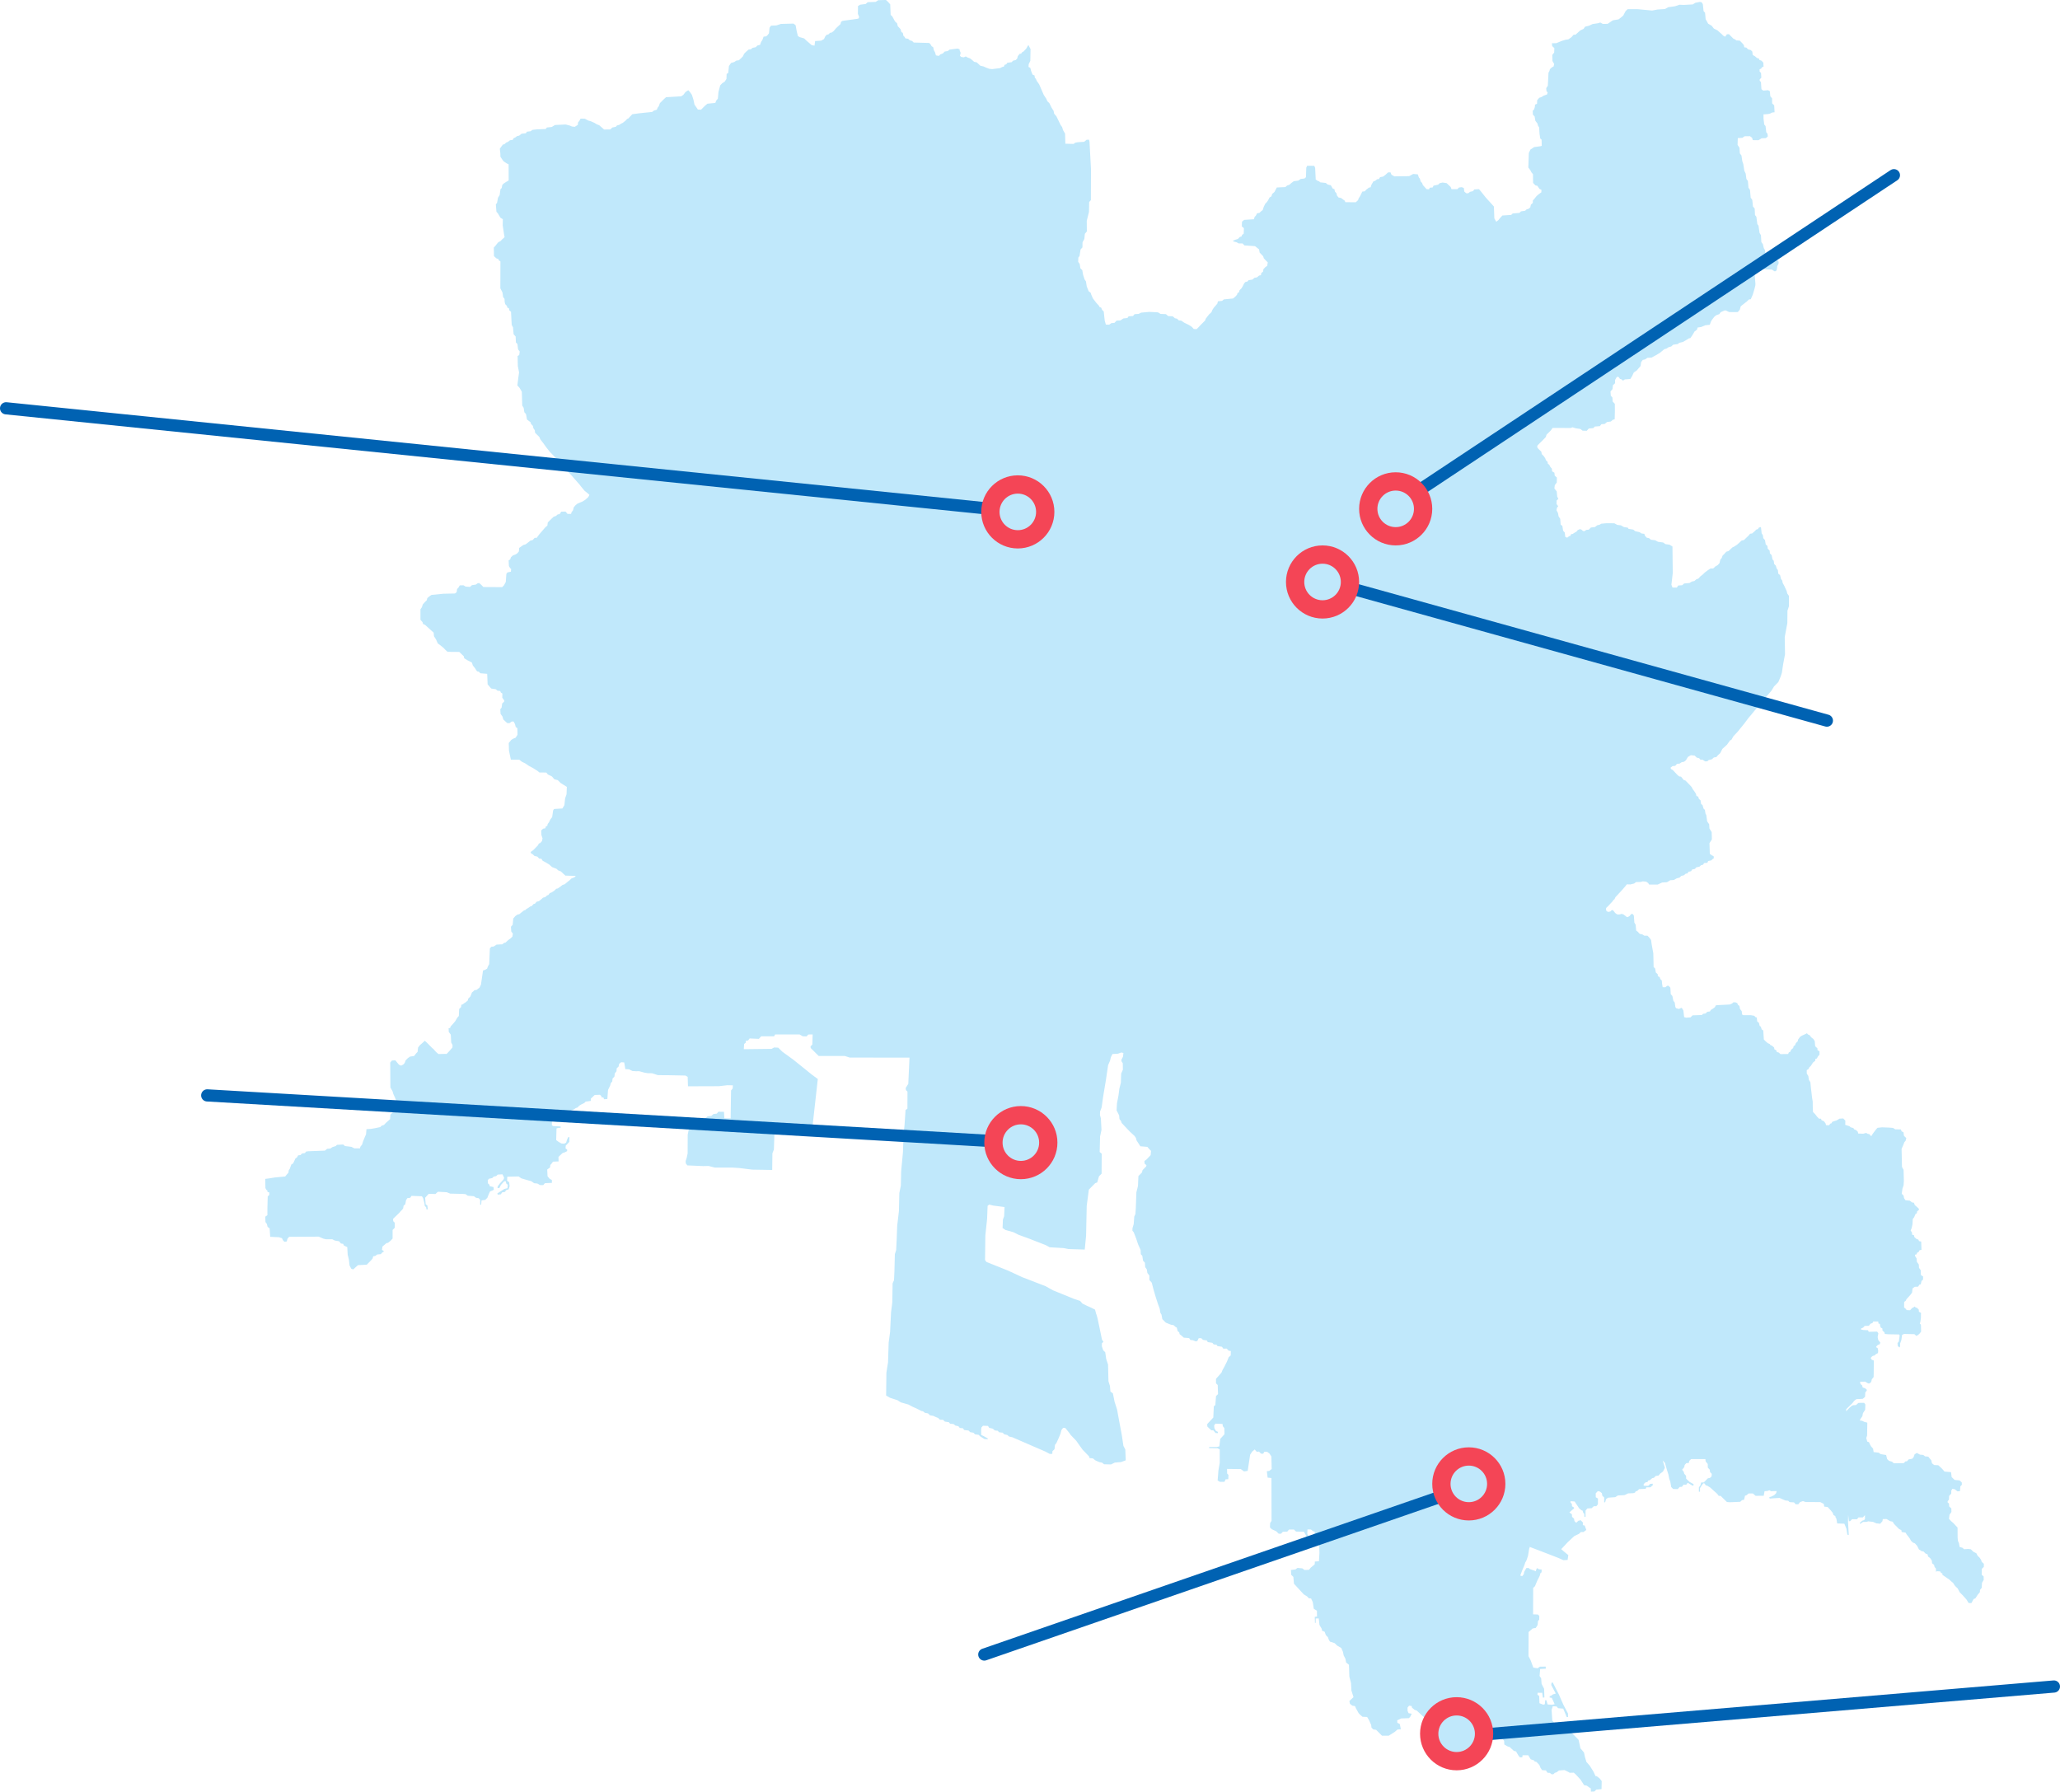 <svg width="676" height="588" fill="none" xmlns="http://www.w3.org/2000/svg"><path d="M502.171 507.757l5.172 1.973 4.206 1.641 1.49.665 1.382-.071.226-1.593-1.525-1.26-.798-.69 2.156-2.306 2.133-1.985 1.537-.737.62-.595h.846l.941-.689-.524-1.439-.62-.142.024-.868-.715-.737-.774.178-.715.666-.572-.571-.119-.772-.668-.619-.047-.844-.822-.594.869-.773.644-.523v-.321l-.667-.416-.024-.713-.501-.642.096-.297 1.31.095 1.466 2.235.775.642.369.119.203.713.345.345.048 1.046.369-.119v-1.985l.572-.714 1.442-.095.691-.642h.822l.525-.618.023-1.902-.715-.416-.023-1.284.691-.737.691.143.643.546.143.821.62.594-.024 1.581h.322l.322-1.07.643-.451 2.383-.179.822-.547 2.205-.118 1.168-.571 1.692-.071.572-.179.226-.416.524-.142.596-.595 2.157-.095.202-.499h1.335l.798-.69-.024-.499-.822.071-.667.642-1.489-.047.023-.547.596-.547.644-.119.25-.499.5-.095.799-.666.548-.119.596-.618.941-.119.5-.618.942-.69.643-1.26-.739-2.401.739.796.667 2.33.477 1.486.274 1.391.346.987.298 1.736.643.642 1.513.047.62-.713.739-.048.548-.713.87.024.476-.642 1.514.915.393.024v-.499l-1.287-.714-1.12-1.046-.048-.986-.572-.619-.178-.642-.525-.713.691-.844.143-.713.525-.595.822-.047.143-.69.62-.594h4.694l.072.737.691.868.024 1.189.643.689.096.797.572.57-.096.868-.524.452-.691.143-.715.737-.596.594-.894.048-.226.891-.501.69v1.438h.37v-1.165l.596-.963.5-.642.417.072.346.57.5.143 1.013.618 1.585 1.438.715.642.476.642h.62l.739.737 1.334 1.284 1.013.072 3.349-.143.595-.547.668-.119.298-1.331.476-.143.715-.594h1.394l.894.772 2.657-.023.274-1.486.965-.095.644-.226.5.297 1.883-.024-.202.713-.596.595-.942.499-.691.178.119.476 1.192-.095 2.061-.119 1.037.475.894.369.893.071.441.452 1.466.095.548.618h.87l.572-.713.941-.321.894.297 4.79.024 1.168.594.143.892 1.12.119.5.547.525.57.643.797.25.737.62.368.072.452.25.345.274 1.581 2.359.095.667 1.641.322 1.985.453.047-.25-4.279.047-2.306.251 2.104.476-.072.525-.594h1.644l.5-.594h1.418l.692-.737.023 1.26-.321.368-.572.179-.822.737.202.344.369-.344.525-.321 1.191-.024.441-.179 1.609.179 1.096.475 1.263.143.739-.844.119-.69 1.216-.023 1.167.689.87.202.417.714 1.645 1.664.774.392.095.595 1.311.225.346.619.548.665.524.737.322.619.643.618.644.249.715.773.619 1.213.87.57.644.119.667.69.643.225.179.738.667.499.549.796.095.916.643.499.179.737.441.476.024 1.141.25-.25 1.144.071.25.524.453.118v.476l.846.571.477.344.917.618.644.595.667.571.596.939.87.82.643 1.236 1.096 1.118 1.144 1.284.691 1.141.918.047.751-1.355.56-.202.786-1.224.703-.821.024-.737.56-.665.107-1.677.56-.963-.036-1.117-.631-.559.036-1.914.667-.665v-1.023l-.691-.618-.191-.618-.465-.701-.703-.702-.393-.784-1.025-.535-.786-.785-.929-.107-1.287.095-.56-.487-.918-.262-.191-1.153-.357-.856-.107-1.022-.024-3.341-.536-.559-.799-.867-.822-.726-.655-.701.167-1.331.631-.916-.024-1.188-.703-.631-.071-.962-.465-.393.036-.368.429-.535.036-1.189.703-.761.023-1.022.358-.559.786.143.894.689.822-.095.107-1.545.501-.523-.024-.761-.727-.666-1.644-.166-.953-.928-.132-.986-.071-.63-2.157-.202-.727-.856-.691-.666-.631-.559-1.335-.059-.703-.559-.262-1.046-.524-.571-.429-.57-1.061-.096-.596-.463-1.084-.107-1.025-.559-.739.464-.297.856-.441.57-1.228.238-.536.618-.488.024-.56.571-3.253.059-.62-.535-.965-.261-.62-.595-.334-1.331-.488-.072-1.323-.225-.631-.464-1.657-.202-.19-1.153-.632-.69-.441-.784-.262-.619-.56-.19-.333-1.165.274-.832.071-4.232-.965-.238-.763-.368-.762-.107.333-.63.525-.737.202-1.023.727-1.117.06-1.748-.394-.523h-1.263l-.631.036-.787.689-.917.06-.429.166-.787.666-1.096 1.165.024-.69 1.418-1.39.596-.571.596-.785.726-.558 2.086-.107s.762-.619.762-.666c0-.048.072-1.415.072-1.415l.488-.618v-.297l-.536-.464-.798-.261-.191-.702-.536-.428-.143-.761 1.656-.023 1.025.594.465-.024.524-.499.203-.868.572-.689.035-1.058.036-4.387-.667-.261-.37-.571.405-.464.37-.261.441-.072.5-.451.691-.369.072-.784-.167-.833-.524-.321.107-.273.5-.487.596-.203.167-.57-.655-.797-.203-.963.227-1.26-.406-.558-2.752.071-.239-.523-1.513-.06-.822-.19.095-.333.632-.261.524-.571 1.359-.035.56-.69.619-.202.262-.523h1.633l.107.701.465.072.071.665.203.571.524.273.036.702.62.535.143.57 1.191.107 3.503.06.191.297-.274 1.973-.441.571.095.951.537.487.226-.356v-.963l.405-1.118.238-1.711.668-.298 3.372.072.631.558.572-.297.537-.487.464-.63-.059-2.247-.37-.404.167-.452.191-1.331.036-1.689-.692-.392-.035-.666-.56-.594-.429-.095-.37-.357-.238.202-.632.333-.619.69-1.12-.036-.358-.464-.5-.404.024-1.842.488-.321.298-.595.572-.618.632-.701.595-.785.167-1.391.727-.523 1.12-.059.358-.618.5-.167.238-1.094.501-.404.024-1.046-.727-.487-.06-1.581-.56-.785-.071-1.094-.632-.868-.107-1.153-.489-.76v-.428l.537-.131.095-.464.596-.368.262-.523.62-.096-.096-2.734-.703-.142-.238-.523-.524-.131-.763-.666-.143-.63-.596-.143-.059-.76-.441-.619.333-.784.274-1.249.096-1.747.441-.571.298-.689.202-.452.369-.131.143-.725.537-.368.023-.428-.619-.595-.727-.618-.298-.784-.62-.096-.726-.57-1.418-.143-.465-.689-.167-.856-.596-.571.239-1.688.369-1.082.095-1.426-.095-3.674-.524-.927-.036-1.51-.095-4.434.572-1.296.333-.891.429-.5.203-.891-.37-.321-.393-.404-.143-1.165-.596-.262-.298-.654-1.811-.024-.727-.463-1.155-.107-2.479-.095-1.489.166-.537.63-.56.725-.488.666-.393.666-.263-.095-.393-.523-.596-.107-.464-.297-.989.273-1.645-.071-.107-.571-.62-.594-.5-.143-.369-.499-.835-.226-.429-.369-.857-.273-.525-.167.036-1.379-.691-.725-1.227.072-.918.558-.858.262-.631.238-.227.463-.393.107-.393.535-1.001-.024-.143-.558-.536-.737-.787-.333-.191-.5h-.619l-.572-.558-.691-.892-.739-.761-.071-1.45-.024-1.973-.191-1.13-.405-3.459-.167-1.748-.488-.796-.191-1.248-.501-.797-.023-1.117.691-.452.059-.369.632-.618.691-1.082.727-.558.036-.595.5-.166.298-.595.56-.665v-1.082l-.655-.392-.024-.595-.739-.689-.143-1.676-.429-.69-.739-.571-.5-.689-.536-.226-.37-.404-.238.142-.572.274-.798.357-.632.404-.667.915-.108.559-.595.559-.322.796-.393.167-.191.689-.62.499-.333.737-.465.191-.226.523-2.515.035-.56-.523-.631-.166-.167-.559-.62-.297-.107-.618-.727-.63-.5-.191-.203-.332-.631-.274-.62-.523-.691-.689-.191-2.949-.524-.392-.274-.868-.369-.237-.263-1.047-.56-.428-.143-1.295-.429-.143-.393-.428-1.156-.202h-2.419l-.405-.202-.143-1.13-.56-.701-.19-.987-.525-.428-.166-.499-.632-.273h-.667l-.405.392-.787.333-3.932.202-.62.071-.333.618-.37.274-.488.356-.429.226-.334.535-.834.107-.596.559-.822.107-.357.392-3.075.107-.667.666-1.454.107-.655-.202-.238-2.152-.394-.654-.167-.225-.297.095-.62.273-.894-.238-.262-.392-.226-1.51-.429-.535-.334-1.593-.524-.57-.131-2.14-.572-.63h-.429l-.667.487-.858-.024-.203-1.248-.072-.927-.488-.487-.226-.666-.596-.274-.036-.653-.62-.559-.226-1.32-.5-.463-.108-4.553-.536-2.913-.191-1.415-.536-.737-.655-.689h-1.025l-.631-.404-.894-.202-.596-.654-.56-.452-.167-1.89-.429-.69-.167-2.318-.357-.487-.465-.036-.631.725-.62.333-.322-.095-.333-.297-.656-.499s-.667-.226-.762-.167c-.096.06-.703.19-.703.19l-.668-.059-.631-.464-.322-.452-.465-.499-.357.06-.429.428-.822.13-.572-.487v-.785l.667-.63 1.549-1.676.191-.368.333-.191.334-.701 2.05-2.211 1.155-1.32.537-.689 1.155.035 1.228-.297.667-.487 1.418-.024.798-.202 1.061.095.667.452.322.499h2.812l1.466-.666 1.585-.095 1.06-.654 1.168-.071.989-.559.894-.226.571-.558.835-.202.631-.535.596-.072.274-.535.894-.202.357-.57.87-.167.489-.535 1-.202.561-.499.619-.143.393-.57 1.037-.072.274-.594 1.001-.19.393-.393.465-.321-.072-.689-.619-.273-.632-.488-.107-3.495.787-1.248-.06-2.378-.739-1.189-.095-1.414-.656-.916-.274-2.044-.274-.535-.202-1.213-.429-.404-.334-1.153-.465-.357-.202-1.224-.524-.452-.239-.737-.56-.238-.202-.737-.525-.82-.5-.654-.322-.654-.655-.737-1.418-1.45-.572-.19-.87-1.082-.596-.071-.703-.595-.786-.856-.62-.654-.62-.368-.107-.428.632-.488.893-.107.56-.63.894-.107.667-.451.763-.143.62-.487.655-1.094.965-.571 1.263.131.668.666.786.19.441.487.739.024.762.535.739-.035.489-.428 1.001-.226.655-.595.834-.142.465-.559.798-.737.703-1.379 1.513-1.379.99-1.391.488-.262.632-1.117 1.394-1.486.619-.761 1.561-1.926 1.323-1.783 1.168-1.379 1.549-1.89 1.322-1.51.93-1.296 1.466-1.581 1.12-1.295.87-1.427 1.417-1.45.763-1.807.405-1.26.393-2.699.632-3.376-.095-5.623.858-4.589.035-4.054.501-1.509-.024-3.377-.536-.76-.191-.797-.703-1.557-.62-1.153-.131-.737-.405-.535-.321-1.296-.561-.404-.166-1.26-.37-.452-.298-.987-.536-.523-.143-1.046-.405-.464-.274-1.379-.572-.594-.095-.915-.62-.631-.107-.891-.56-.523-.227-1.379-.572-.666-.131-.963-.405-.618-.071-.737-.167-1.32-.691.191-.262.487-.525.131-.691.689-.727.618-.667.096-.453.57-.798.761-.727.725-.786.167-.787.725-.691.618-.989.654-.524.237-.572.524-.739.701-.763.226-.524.618-.667.654-.274.761-.489.63-.238 1.058-.596.665-.739.405-.739.689-.929.036-.894.594-.917.69-.787.761-.703.534-.631.702-.691.261-.62.535-.834.191-.763.463-1.751.167-.668.57-1.298.095-.441.666h-1.43l-.358-.927.441-3.828-.095-8.714-.953-.594-1.359-.191-.739-.534-1.692-.226-.965-.523-1.334-.143-.656-.535-.727-.131-.631-.701-.167-.571-.965-.142-.572-.405-1.525-.356-.572-.5-1.549-.237-.227-.393-1.299-.202-.989-.57-1.167-.131-.989-.535-2.574-.024-1.716.167-.524.321-.823.202-.691.558-1.358.167-.691.701-.799.072-.726.451-.465-.142-.405-.393-.536-.166-.703.321-.429.535-.358.166-.929.595h-.429l-.274.594-.406.107-.631.499-.62-.261-.19-1.427-.537-.618-.238-1.545-.56-.464-.143-1.878-.536-.797-.191-1.082-.5-.963.167-.82.393-.487-.536-.702.023-1.165.56-.535-.369-.737-.167-1.723-.762-.951.131-1.082.655-.892.024-1.617-.703-.63-.107-.963-.739-.427-.095-.892-.489-.571-.369-.725-.465-.333-.072-.618-.524-.487-.262-.69-.465-.689-.667-.666-.143-.785-.667-.653-.56-.571-.143-.452.131-.404 2.145-2.14.572-.618.238-.761 1.394-1.379.596-.832 5.862.024.691-.226 1.037.321 1.525.226.727.559 1.359.035s.631-.725.691-.737c.059-.024 1.454-.131 1.454-.131l.5-.523 1.656-.13.501-.631 1.084-.095.763-.63 1.251-.166.667-.571.596-.142.071-2.711-.023-2.377-.692-.737-.107-1.356-.524-.558-.095-1.415.667-.785.143-1.284.691-.618v-1.082l.596-1.022.56.036.465.665.405.06.595.487.561-.404 1.823-.143.56-.891.595-1.26.966-.654 1.227-1.427.203-1.295.524-.726.739-.166.798-.523 1.394-.095 1.263-.69 1.394-.82 1.514-1.248.667-.167.739-.487.822-.202.655-.594 1.585-.238.37-.369 1.298-.321.954-.558 1.001-.619.429-.059.655-.951.739-1.248.798-.571.167-.701 1.215-.191 1.323-.558 1.489-.167.358-1.022.322-.559.858-1.117.631-.464.953-.333.441-.618 1.287-.594h.358l1.12.523 1.167.035 1.692-.023.668-.797.298-1.094 1.263-.998.762-.595.668-.653.595-.072.668-1.51.572-1.925.262-1.082.036-.5-.227-2.9-.596-1.189.406-.654.929-.82.632.452 2.275.333 1.978.06.823.558.5-.036.298-.535.143-1.13.429-.82.024-.57-.56-.832-.322-1.13-1.358.107-.572.69-.763-.095-.322-.701-.405-.666-.226-1.32-.334-.523-.322-1.355-.488-.654-.143-2.27-.441-.726-.357-2.413-.37-.487-.333-2.437-.441-.535-.108-2.152-.56-.654-.226-2.187-.524-.702-.227-2.567-.5-.737-.191-2.188-.488-.666-.239-1.783-.441-.927-.333-2.14-.334-.987-.274-1.878-.524-.666-.131-1.878-.62-.927.071-2.235 1.49-.071.727-.523 1.787-.024.691.535.227.76 1.847.024 1.06-.63 1.394-.06.632-.558-.107-.856-.405-.5-.239-2.044-.429-.5-.238-1.949v-1.379l1.454-.107.691-.142.667-.357.822-.095-.131-2.283-.667-.618-.036-1.688-.56-.63-.167-1.688-.572-.333-1.584.13-.596-.45-.167-2.378-.405-.393v-.451l.536-.56-.107-1.58-.441-.393-.024-.784.572-.262.131-.356.596-.262-.072-1.296-.572-.63-.691-.261-.262-.523-.5-.072-.727-.63-.727-.404-.143-1.13-.501-.487-.893-.237-.536-.571-.703-.107-.143-.737-.596-.69-.739-.76-1.168-.06-.274-.297-.619-.262-.966-.962-.5-.524-.691.024-.572.797-.56-.274-.656-.654-.429-.368-.893-.797-1.156-.57-.763-.951-1.132-.666-.822-1.486-.191-2.104-.488-.535-.238-2.27-.441-.666-.632-.072-1.43.297-.798.524-2.908.166-1.489-.06-1.418.488-2.252.32-1.061.595-2.49.167-1.716.333-4.79-.452h-3.253l-.691.666-.763 1.45-.822.69-.703.534-1.883.321-.739.5-.965.653-1.561.024-.87-.463-.703.237-1.787.262-1.192.559-1.298.32-.465.702-1.132.535-.798.725-.727.666h-.62l-.727.82-1.001.701-.965.143-1.263.393-1.084.451-.656.262-1.43.035.096.928.703.665-.06 1.45-.619.797.059 1.985.56.987-.191.797-.524.273-.691.63-.131.57-.322.571-.226 4.304-.524.76.071.952.405.535-.238.618-1.037.356-.786.488-.703.226-.691.82-.036 1.153-.655.274-.072.82-.262.796-.429.405.059 1.283.561.56.262 1.461.667.868.191.725.357.535.143 2.14.226 1.522.441.392.06 2.021-.536.143-1.978.273-.763.523-.429.262-.536 1.117-.167 4.79.703.952.298.618.524.618.036 2.865.763.82.631.131.727 1.047.62.261-.024.832-.727.523-.834.69-.632.796-.595.69-.024.784-.62.56-.202.89-.537.464-.667.202-.489.452-1.358.202-.488.5-2.253.202-.464.463-2.92.202-.822.916-.441.558s-.703.595-.727.535a49.82 49.82 0 00-.595-1.046l-.143-3.899-2.741-3.031-1.43-1.807-.727-.856-1.525.095-.465.57-.917.203-.656.499-.631-.036-.62-.535-.167-1.189-.703-.261-.917.13-.501.536h-1.918l-.262-.726-1.335-1.26-1.334-.202-.966.226-.488.488-1.513.32-.263.571-.965.107-.262.523-.786-.06-1.228-1.355-.226-.653-.489-.523-.262-.928-.333-.392-.334-.999-1.513-.142-1.335.725-4.862.071-.929-.535-.334-.784-.798.023-.786.726-.799.63-1.025.202-.405.618-.572.071-.631.5-.62.237-.631 1.094-.239.785-.595.142-.858.666-.501.535-.798.095-.703 1.486-.465.69-.226.63-.727.69-3.42-.025-.227-.499-1.227-.891-.786-.143-.525-.654-.166-.725-.525-.618-.143-.737-.56-.203-.619-1.081-1.037-.238-.62-.523-1.811-.202-.441-.369-.393-.107-.655-.428-.191-3.863-.298-.654-2.312-.024-.297.618-.108 3.139-.488.428-1.228.142-.822.559-1.465.19-.799.595-.667.594-.739.238-.536.5-2.824.13-.763 1.462-.762.666-.239.784-.619.369-.501.963-.5.701-.37.321-.524 1.058-.369 1.118-.405.273-.692.654-.691.071-.464.832-.37.357-.262.796-3.17.203-.726.594-.06 1.545.691.595-.071 1.819-.525.356-.19.535-.596.19-.596.63-.858.262-.691.273.036.274 1.084.273.703.393h1.251l.62.653 3.467.238 1.335 1.058.191 1.046 1.156 1.213.226.69.62.665.667.654-.203 1.189-.524.297-.727.785-.059.701-.656.594-.059.63-.62.131-.703.595-.787.13-.726.595-1.228.19-.357.428-.739.202-.429.535-.429.892-.393.618-.632.654-.202.701-.465.202-.143.535-.524.594-.787.654-3.014.297-.596.488-1.359.143-.202.784-1.168 1.332-.465.737-.298.737-.738.665-.56.702-.596.796-.191.559-1.454 1.45-.786.856-.56.523-.918-.059-.619-.69-.965-.63-1.561-.76-.93-.654-.822-.095-.596-.559-.691-.143-.691-.618-1.525-.095-.739-.63-1.752-.071-.869-.524-2.813-.142-2.657.238-.917.428-1.252.071-.536.618-1.43.095-.405.559-1.334.143-.966.653-1.263.06-.667.725-1.06.107-.668.499-1.12-.035-.369-1.32-.322-2.972-.56-.559-.262-.689-.501-.19-.321-.535-.822-.892-1.097-1.45-.56-1.284-.167-.559-.655-.487-.631-1.581s-.239-1.522-.239-1.582c0-.059-.524-.784-.524-.855 0-.072-.429-1.356-.429-1.356l-.274-1.557-.62-.594-.238-1.463-.489-.653.06-1.415.393-.5.322-2.14.62-.689.035-1.676.596-1.094.167-1.688.655-.784-.035-3.471.738-2.937.06-3.245.56-.63.036-10.164-.489-8.976-.167-.69-.786.025-.787.665-2.109.143-.858.166-.5.393-2.717-.072-.095-3.293-.691-1.224-.263-.927-.488-.666-.441-.916-.965-1.973-.739-.856-.167-.915-.655-1.023-.763-1.545-.619-.57-.394-.868-.822-1.26-.762-1.76-.739-1.712-.798-1.117-.227-.57-.405-.536-.072-.666-.655-.261-.465-1.189-.274-1.046-.595-.297.071-.916.524-1.081.072-3.888-.429-.784-.227-.5-.238.238-.5.892-.894.95-.489.274-.321.452-.489.071-.596.761-.202.785-.501.487-.858.202-.44.488-1.43.202-.37.523-.524.13-.238.595-.572.143-.703.368-1.526.19-1.06.131-.953-.107-.989-.369-.858-.392-1.085-.261-1.156-1.082-.869-.19-.62-.56-.703-.558-.763-.273-.667-.369-.631.297-.87-.142-.394-.369.239-.986-.298-.666-.072-.488-.667-.225-2.574.332-.655.488-.965.142-.596.619-.894.356-.429.464-.965-.166-.298-1-.405-.736-.203-.963-.536-.321-.202-.404-.537-.654-5.123-.143-.501-.499-.798-.238-.536-.499-.894-.13-.262-.488-.393-.357-.191-.986-.441-.203-.322-1.022-.893-.951-.239-.963-.667-.594-.858-1.593-.572-.56-.143-3.458-.655-.738-.739-.689-2.514.071-.894.56-2.586.094-.667.595-1.811.237-.703.428-.036 2.568.405.987-.143.523-.536.142-4.743.654-.5.298-.203.76-1.453 1.356-.739.891-.703.535-.536.072-.465.487-.703.226-.369.428-.441.915-.894.523-2.014.13-.202 1.51-.93-.166-.786-.69-.858-.724-.822-.797-1.49-.428-.56-.333-.393-1.58-.358-1.986-.703-.535-4.111.107-1.525.5-1.716.07-.5.654-.191 1.855-.488.63-.394.368-.893.107-.358 1.023-.441.69-.357.986-.858.202-.572.57-1.001.19-.596.5-.691.06-.858.725-.667.69-.369.82-.656.665-.667.619-.87.13-.655.452-1.061.321-.691.999-.226 2.282-.525.297-.059 1.653-.572.891-.822.523-.656.702-.572 2.14-.202 2.235-.536.618-.298.76-2.574.262-.763.618-.691.69-.655.654-1.037-.036-1.12-1.653-.334-1.58s-.488-1.558-.536-1.641c-.06-.072-.488-.725-.488-.725l-.62-.726-.334.131-.691.5-.631.855-.727.488-4.969.297-.763.69-1.251 1.248-.393 1.058-.37.452-.238.653-.989.298-.536.428-4.373.463-2.157.297-.858.892-.488.523-.334.107-.596.63-.834.654-.632.32-.524.358-.762.19-.37.428-1.168.261-.667.63-2.026.024-1.584-1.39-.918-.37-.62-.404-1.263-.558-.858-.238-1.096-.594-1.382-.024-.393.725-.441.535-.072.796-.595.369-.394.262-.965-.107-.655-.298-1.394-.356-3.48.166-1.084.654-1.585.166-.393.5-2.848.107-1.454.166-.703.464-1.132.13-.369.524-1.43.166-.763.618-.667.143-.62.463-.5.203-.358.594-.869.107-.692.559-.536.19-.619.57-.489.096-1.001 1.355.167 1.486.036 1.165.56.856.465.63 1.024.69.632.296.024 5.314-.87.5-.763.499-.465.452-.19 1.022-.405.392-.274 1.926-.537.868-.321 1.724-.394.451.203 2.438.489.558.357.63.489.785.762.463-.036 2.057.441 2.948.167.892-.762.69-.572.594-.727.392-.394.452-.488.63-.596.666.06 2.805.834.761.572.166.226.488.489.32-.036 8.822.691 1.355.238 1.557.441.559.06 1.058.191.701.524.535.167.595.488.166.143.69.56.499.227 4.303.429.785.202 2.282.656.726.095 1.985.488.464.227 1.806.536.69-.167 1.165-.524.297.071 3.329.406 2.056-.203 1.427-.357 2.841.738.832.727 1.249.131 4.517.465.761.238 1.462.536.594.322 1.784 1.168.891.167.559.596.618.166.785.465.665.095.821 1.395 1.391.357.82 1.037 1.331.893 1.26 1.156 1.463 2.443 2.52 1.859 1.949.167.452.393.333.191.369.929.856 1.299 1.45 1.728 1.973.703.785.536.701 1.191 1.427.727.57.834.737-.393.738-.989.891-.929.571-.727.297-.858.357-.691.558-.572.702-.238.963-.465.594-.167.571h-1.156l-.667-.761-1.394.035-.572.821-.572.071-.656.535-.691.226-.703.666-1.227 1.212-.143 1.046-.655.535-.632.737-1.418 1.653-.798 1.082h-.656l-.667.737-.727.166-.667.535-.918.701-.726.202-1.383.963-.095 1.153-.524.619-.691.428-.763.273-.632.594-.262.737-.5.274.095 1.878.393.666.334.297-.072.892-1.132.237-.357.464-.191 2.675-.452.82-.191.333-.536.535-6.185-.036-.703-.737-.703-.594-.524.143-.536.392-1.287.19-.62.571-1.453-.107-.692-.428-1.227.035-.441.761-.429.428-.143 1.023-.572.451-3.682.072-4.015.392-.668.463-.691.571-.19.725-.632.618-.655.726-.322.963-.453.63v3.471l.691.784.167.595.667.297 1.99 1.807.823.737.095 1.165.691 1.094.572 1.284.786.57 1.025.821.727.76.667.595 3.849.035 1.49 1.451.107.618 1.12.689 1.418.726.298.951.691.867.703 1.082.56.095.536.523 2.228.191.143 3.423s1.121 1.379 1.192 1.391c.072.024 1.49.238 1.49.238l.536.464.917.107.203.523.5.297-.024 1.391.656.927-.072.392-.619.571-.191 1.379-.429.499.095 1.546.632.891.274.951 1.251 1.153.763.036.727-.535h.619l.465.832.226.951.56.428.036 2.152-.631.963-.799.321-.655.428-.787.987.072 2.484.62 2.972 2.788.036.858.665 1.096.535 1.192.821 1.215.63 1.513.951.703.57 2.253.024.524.63 1.334.654.787.915 1.132.298.965.963.918.558.524.321.572.369-.107 2.437-.465 1.355-.238 2.211-.656 1.082-2.741.166-.297.488-.322 2.187-.596.761-.441.927-.429.559-.131.63-.441.131-.226.654-.703.13-.62.571.06 1.51.369 1.094-.19.915-.572.63-.429.143-.322.618-1.525 1.557-.87.618.202.5.429.19.668.618.893.19.62.654.739.071.405.654 1.06.559 1.132.701s.87.821.954.832c.071.024 1.358.524 1.358.524l.62.558.858.321.762.725.727.654 3.408.095-.441.452-1.001.392-.488.488-.918.737-.786.654-.763.261-.56.452-.989.689-.489.107-.631.619-.655.428-.263.166-.572.202-.464.63-.429.131-.536.523-.799.226-.619.57-.668.535-.798.226-.536.618-.501.143-.5.594-.56.203-.62.451-.655.369-.262.297-.537.19-.727.571-.762.63-.632.143-.667.463-.703.832-.191 2.021-.572.69.096 1.521.536.726-.143.963-.572.558-.834.618-.894.821-.393.059s-.727.571-.763.523c-.035-.059-1.751.06-1.751.06l-.93.618-.798.095-.465.535-.226 5.159-.393.69-.298.796-.834.464-.489.107-.691 4.684-.489.986-.369.274-.596.463-.703.096-.298.332-.488.393-.525 1.331-.738.737-.096.559-.738.63-.572.357-.298.273-.537.19-.071.737-.632.63-.107 2.283-.5.559-.632 1.081-.322.405-.619.725-.62.665-.167.5-.5.107.06 1.212.655.868.143 2.604.441.832-.036.784-.536.63-.763.856s-.667.726-.703.654c-.036-.071-2.574.024-2.574.024l-.786-.666-.822-.915-.691-.618-1.335-1.379-.858-.785-.226.202-.62.571-.798.701-.56.737-.167 1.427-.536.57-.62.797-1.323.19-.786.559-.667.689-.298.833-.465.523-.703.368-.727-.321-1.168-1.426-1.12.059-.572.666.06 8.179.691 1.212.274.927.453.987.488 1.129.143 2.675-.655.452-.62.82-.786.725-.095 1.486-1.383 1.225-.631.666-.739.237-.465.464-1.751.369-1.394.237-1.383.072-.143 1.723-.369.797-.655 1.64-.274.916-.561.689-.131.535h-1.847l-.965-.499-2.121-.262-.572-.499-2.025.107-.429.404-1.049.321-.703.488-1.061.095-.726.594-5.47.202-.691.095-.405.5-.989.166-.465.499-.786.095-.358.666-.524.357-.465 1.022-.321.63-.537.297-.524 1.415-.357.559-.072.737-.572.618-.5.63-3.408.321-1.68.273-1.466.203.06 2.995.333.63.274.107.096.559.572.143v.82l-.525.499-.095 3.828v2.318l-.703.5.06 1.759.464.618.239.963.667.499.19 2.77 2.884.131 1.001.333.262.594.489.559s.798-.059.798-.107c0-.047.238-.891.238-.891l.537-.619 9.699-.059 1.525.654s.787.202.834.202h2.086l.87.428 1.394.238.596.737.726.107.227.535 1.12.535.143 2.484.405 1.688.203 1.843.536 1.046.667.273.858-.784.703-.63 2.872-.143 1.418-1.426s.524-.595.536-.654c.024-.06.167-.69.167-.69l.655-.095.691-.499 1.156-.107.501-.559.524-.297-.107-.19-.537-.357.167-1.094 1.335-1.129.5-.095.799-.654.691-.725v-2.841l.727-.737-.024-1.641-.489-.487-.071-.761 1.99-1.926s.655-.761.703-.785c.059-.023.631-.689.631-.737 0-.047.143-.867.143-.867l.56-.5.239-1.319.44-.69.93-.107.429-.63 3.42.131.393.63.429 1.688.095.832.465.464.107.689h.465l-.191-1.319-.524-.321-.191-2.176 1.168-1.284 2.216.06s.739-.69.799-.725c.059-.036 2.919.142 2.919.142l1.12.452 3.968.095 1.061.072.762.534 1.978.143.727.523.858.131.489.559v1.557l.321.059.132-1.45 1.215-.166.691-.69.5-1.284.394-.82.798-.297.441-.262-.131-.856-1.251-.297-.06-.463-.536-.488-.024-1.022.405-.464 1.025-.202.536-.499.799-.167.5-.487 1.561-.095.322.654.238.558-.274.571-1.084 1.153-.787 1.046-.024.571.632-.107.465-.951 1.084-1.213h.5l.203.785.489.357-.132 1.129-1.036.261-2.276 1.463.131.392 1.025-.107.405-.63.989-.167.274-.523.894-.321.321-1.058-.166-1.283-.656-.452.036-1.332 3.718-.095.917.63 2.276.666.93.238 1 .689 1.037.095.918.523h1.024l.537-.63 2.311-.107-.035-.963-.703-.356-.704-.856-.107-2.211.918-.654.107-.832.322-.333s.536-.761.596-.761c.059 0 1.787-.071 1.787-.071l-.036-1.486 1.359-1.284.691-.202.786-.404.024-.5-.536-.392.059-.927.572-.571.596-.654.036-1.557h-.37l-.357.701-.358 1.118-.619.333-.93-.072-.917-.523-.787-.594.108-3.804.524-.19.834-.036-.024-.428-2.407-.131-.429-.226-.024-1.153.596-.356.918-.131.596-.618.691-.69.822-.036.405-.725 1.025-.273 1.251-.927.989-.369.524-.392.596-.202.572-.595.763-.452.893-.427.441-.452 1.692-.238v-.725l1.287-1.225 1.716-.059.465.428.024.404.655.06.203.57 1.084-.071.226-2.972.691-1.415.227-.856.464-.499.108-.987.619-.654.108-1.022.56-.701.071-.963.62-.595.19-.891.656-.523.989.071.262 1.486.107.701 1.228.072 1.12.558 1.227.072.953-.024 1.657.464 1.132.202 1.465.024 1.919.618 3.539.023 5.493.107.727.428.107 3.103 10.164-.035 2.776-.321 1.788.035-.06 1.023-.536.653-.095 6.432-.036 2.746-2.061-.024-.132-2.14-1.823-.023-.536.63-1.096.13-.691.618-1.216.143-.655.559-1.001.107-.667.594-1.192.333-.596.404-1.251.131-.596.63-.393 2.318-.19.951-.024 6.17-.322 1.486-.322.987.036.761.524.665 5.16.226 1.811-.035 2.085.535h5.863l2.192.142s4.147.523 4.266.523c.119 0 6.459.107 6.459.107l.071-5.456.489-1.26.19-5.909 5.172-.095h2.443l1.298.595 3.313.071 1.99-17.796-2.014-1.486-2.609-2.116-3.468-2.782-3.598-2.615-1.287-1.284-1.335-.072-.87.464-9.103.107.107-1.724.524-.404.06-.654.703-.059.524-.69 3.015.143.762-.832h4.23l.358-.63h8.007l1.061.618 1.263.024.56-.619 1.418-.023-.107 3.328-.596.595.059.535 2.622 2.615h8.579l1.585.523 19.637.024-.393 8.595-.858 1.379.096.701.5.452-.024 5.611-.619.464-.322 4.886-.334 3.007-.19 5.92-.596 6.313-.096 4.66-.5 2.449-.131 5.908-.572 4.862-.167 4.494-.167 3.436-.429 1.355-.143 5.67-.131 2.877-.464 1.023-.108 6.312-.405 3.21-.322 6.502-.464 3.46-.203 6.443-.536 3.376-.095 7.525 1.322.761 2.383.761 1.121.725 2.478.702 1.382.737 1.299.57 1.597.82.524.096.596.499 1.06.19.62.63 1.12.19.763.369.822.321.56.57 1.037.024.595.595 1.299.19.405.487 1.192.143.524.464 1.025.237.453.559 1.06.107s.334.559.394.571c.059.023 1.418.166 1.418.166l.536.535 1.084.19.489.523 1.191.167.656.594 1.263.785 1.096.071-.024-.273-1.334-.761-.799-.392-.024-1.748.096-.701.524-.559 1.621.059.393.618 1.215.298.632.57.989.107.405.488 1.191.142.501.523 1.037.238.536.488 1.12.261 10.748 4.66 1.525.797.822-.024.036-.868.691-.654.143-1.414.489-.631.703-1.545.619-1.51.298-1.153.572-.761.703.036 1.359 1.676.441.654 1.811 1.89 1.227 1.748.858 1.189 2.085 2.151.191.571 1.132.131.703.594s1.358.63 1.418.63c.06 0 .87.167.87.167l.62.523 2.287.059 1.263-.618 2.026-.167 1.549-.57-.143-3.567-.619-1.165-.537-3.602-.726-3.863-.835-4.529-.798-2.485-.56-2.77-.798-.571-.167-1.854-.489-1.557-.131-5.457-.596-1.807-.333-2.247-.656-.63-.452-1.331.023-.987.501-.464-.489-.737-.703-3.459-.738-3.495s-.37-1.32-.394-1.379a102.92 102.92 0 01-.405-1.545l-1.334-.666-1.454-.654-1.335-.654-.786-.891-2.085-.69-3.682-1.51-3.11-1.26-2.479-1.379-7.638-2.948-4.611-2.14-7.15-2.865-.441-.654.107-8.083.572-5.374.167-4.303.525-.404 1.286.321 3.742.487-.131 3.008-.405 1.129-.107 2.746.917.63 2.61.737 1.656.832 3.646 1.332 5.386 2.104 1.251.689 4.54.262 1.597.321 5.362.166.441-4.553.203-9.772.703-5.349 2.085-2.116.667-.238.572-2.021s.858-.82.858-.868l.036-6.538-.668-.571.132-5.076.464-2.175-.202-3.793-.298-1.093.024-1.094.524-1.391.488-3.495.93-5.587.703-4.779.631-1.45.275-1.165.524-1.047 1.787-.107 1.156-.404.655.167-.143 1.224-.536 1.022.06.5.405.618.036 2.116-.56 1.284-.096 2.972-.488 1.949-.298 2.283-.489 2.508-.131 2.354.834 1.641.108 1.212.488.618.238.666 2.622 2.782 1.585 1.462.464.666.203.784 1.251 1.95 2.312.202.441.523.762.797-.131 1.391-1.299 1.379-.738.535.035.832.632.57-.095.393-1.192 1.212-.203.785-1.155 1.153s-.143 3.138-.143 3.233c0 .096-.525 2.116-.525 2.116l-.19 5.279-.131 1.854-.37.82-.19 2.473-.394 1.355-.023.797.429.535.762 1.949.703 2.081.787 1.747.071 1.415.489.523.238 1.581.62.69.095 1.45.524.725.191 1.189.655.856v1.45l.787.892.536 2.104.763 2.615.726 2.235.572 1.558.239 1.379.357.594.274 1.462 1.156 1.165 1.656.666.918.166.536.523.465.238.322 1.225.488.356.143.618.536.393.822.737.858.071.894.071.429.619.727.059 1.06.404.501-.166.429-.892h.834l.572.559 1.287.202.274.535 1.513.226.429.523.93.095.298.452 1.489.226.465.63 1.084-.036.667.701.703.107-.035 1.451-.656.558-.596 1.486-.762 1.51-.691 1.248-.322.821-1.215 1.379-.596.665v1.463l.572.594.095 2.972-.655.63-.227 2.948-.5.428-.167 3.674-1.99 2.139.024.797.631.63.692.63h.631l.787.892.738.023v-.404l-.667-.321-.5-.927-.072-.892.441-.558.703.023 1.597.072.107.737.489.618.059 2.009-1.394 1.545-.298 2.449-.834.202h-2.514l.024.369 2.752.059.703.369v4.399l-.429 2.508-.262 3.305.763.428h1.465l.405-.821.858-.035.06-1.415-.429-.452-.036-1.509 4.528.059 1.061.761 1.191-.19.799-5.291.703-1.058.798-.665.667.761.739-.072.691.69h.703l.358-.618h.917l.763.57.631.951.108 4.125-.799.63-.798.096.262 2.104 1.251.142.036 14.028-.465.737-.059 1.45.619.595 1.43.654.822.796s.703.036.763 0c.06-.035.596-.63.596-.63l1.465-.059.525-.654 1.632-.024.727.666 2.586.059 1.12 2.057h.596l-.632-1.355.072-1.463 1.132.024.738.595.525.13-.072.832-.667.262.024.357 1.251.071.393.856.525 1.926.071 2.698-.167 2.699-1.334.095-.06.927-1.299 1.082-.56.69s-1.466.107-1.513.059c-.036-.059-.691-.523-.691-.523l-1.585-.143-.655.488-1.49.19.095 1.581.703.689.191 2.235 3.217 3.495 1.085.666.595.63.727.06.56 1.224.322 2.14 1.037.666.024 1.89-.739.107.071 2.009.227-.036.024-1.426.989-.036.238 2.152.763 1.296.059.57.87.357.393 1.093.667.69.334.892.358.57 1.525.499.858.821 1.322.761.56 1.295.239 1.165.56 1.058.238 1.26.93.738.131 3.899.536 2.08.143 2.485.691 2.175-.572.5-.786.76.166.892.787.63.893.143.275.665.917 1.653.489.523.786.666 1.513.059.62 1.046.703 1.581.095.832.572.619.954.142 1.93 1.926h2.216l1.99-1.26.87-.761 1.12-.095-.369-1.748-.787-.356-.059-.82 1.299-.619 2.573-.095.465-.535.441-.927-1.025-.166-.333-.726-.024-1.117.524-.63.834.131.107.523.87.725.691.226 2.026 1.89 2.121 1.415.703.82.06 2.152.667.618 1.358.63 1.824.143.762.689 1.168.131-.024-.523s-.953-.06-1.001-.072c-.059-.023-.524-.523-.524-.523l.024-1.188 1.763-.06 1.514.797 2.18.059 1.156.404.965.262.072.689h2.705l-.096-.368-.465-.535.787-1.296s.334-.701.429-.701c.095 0 1.168.166 1.168.166l1.024 1.296 1.025.701.691.024.62.666.763.13.369.631.989-.131v-1.284l1.728-.06.059 1.154-1.358.059.071.523.966.107.393.535.024.701.059.524 1.132.63.572.142 1.394 1.284.727.19.727 1.26.536.69.787-.036.095-.665h1.859l.798 1.331 1.085.357.226.356.596.143.953 1.022.369.951.537.737 1.227.072.536.784.739.036.667.487.56-.071.37-.404.703-.238.691-.559 1.847-.142 1.382.689s.274.202.334.202c.059 0 1.334-.035 1.334-.035l.787.737 1.43 1.557 1.155 1.807.894.166.763.559.524.297.072 1.094 1.12-.036.631-.618 1.716-.166.06-2.639s-.727-.951-.799-.987c-.071-.036-.798-.594-.798-.594l-.441-.072-.631-1.391-1.264-2.021-1.096-1.248-.488-1.676-.298-1.391-1.168-1.379-.596-2.77-1.597-1.652-1.382-1.32-.703-.701-1.191-.19.023-1.427-.572.071-.202.726-1.382-.072-1.621-1.747-.238-3.507.393-1.225 1.287.095.441.559 1.692.143 1.156 2.782.441-.036-.036-1.153-1.513-2.877-1.454-3.329-2.05-3.994-.369.131-.107.701 1.489 2.829-.929.274-.668.487-.393.072-.024.463.727.131.918 2.057-.822.19-1.49-.095-.405-1.379-.369-.036-.132 1.331-.5.167-1.263-.488-.095-2.401-.572-.368.071-.666 1.49.024.238 1.581s.488-.036.488-.095c0-.06-.095-2.83-.095-2.83l-.822-1.581-.143-1.819-.524-.796.19-2.271 1.847-.107-.024-.689-1.918.024-.763.535-1.382-.238-.894-2.413-.691-1.332.036-7.929 1.323-1.153 1.036-.19.596-.963.131-1.332.394-.392.023-1.26-.441-.452-1.596-.059.035-8.679s.572-.523.596-.57l.691-1.676.858-1.712.239-.892.369-.261.024-.916-.965-.107-.441-.356-.262.202-.263.832-.786-.321-1.192-.428-.333-.321h-.763l-.739 1.284-.107.725-.536.666-.632-.202.692-1.819.667-1.558.262-.856.429-.76.489-1.451.202-1.188.203-1.249.262-.618.071.167z" fill="#C0E8FB"/><path d="M434 190.5l165.5 46" stroke="#0062B2" stroke-width="4" stroke-linecap="round"/><circle cx="434" cy="191" r="12" fill="#F44556"/><circle cx="434" cy="191" r="6" fill="#C0E8FB"/><path d="M2 134l333 34" stroke="#0062B2" stroke-width="4" stroke-linecap="round"/><circle cx="334" cy="168" r="12" fill="#F44556"/><circle cx="334" cy="168" r="6" fill="#C0E8FB"/><path d="M478 570l196-16.5" stroke="#0062B2" stroke-width="4" stroke-linecap="round"/><circle cx="478" cy="569" r="12" fill="#F44556"/><circle cx="478" cy="569" r="6" fill="#C0E8FB"/><path d="M323 543l159-55" stroke="#0062B2" stroke-width="4" stroke-linecap="round"/><circle cx="482" cy="487" r="12" fill="#F44556"/><circle cx="482" cy="487" r="6" fill="#C0E8FB"/><path d="M68 359.5L334.5 375" stroke="#0062B2" stroke-width="4" stroke-linecap="round"/><circle cx="335" cy="375" r="12" fill="#F44556"/><circle cx="335" cy="375" r="6" fill="#C0E8FB"/><path d="M456.5 167l165-109.5" stroke="#0062B2" stroke-width="4" stroke-linecap="round"/><circle cx="458" cy="167" r="12" fill="#F44556"/><circle cx="458" cy="167" r="6" fill="#C0E8FB"/></svg>